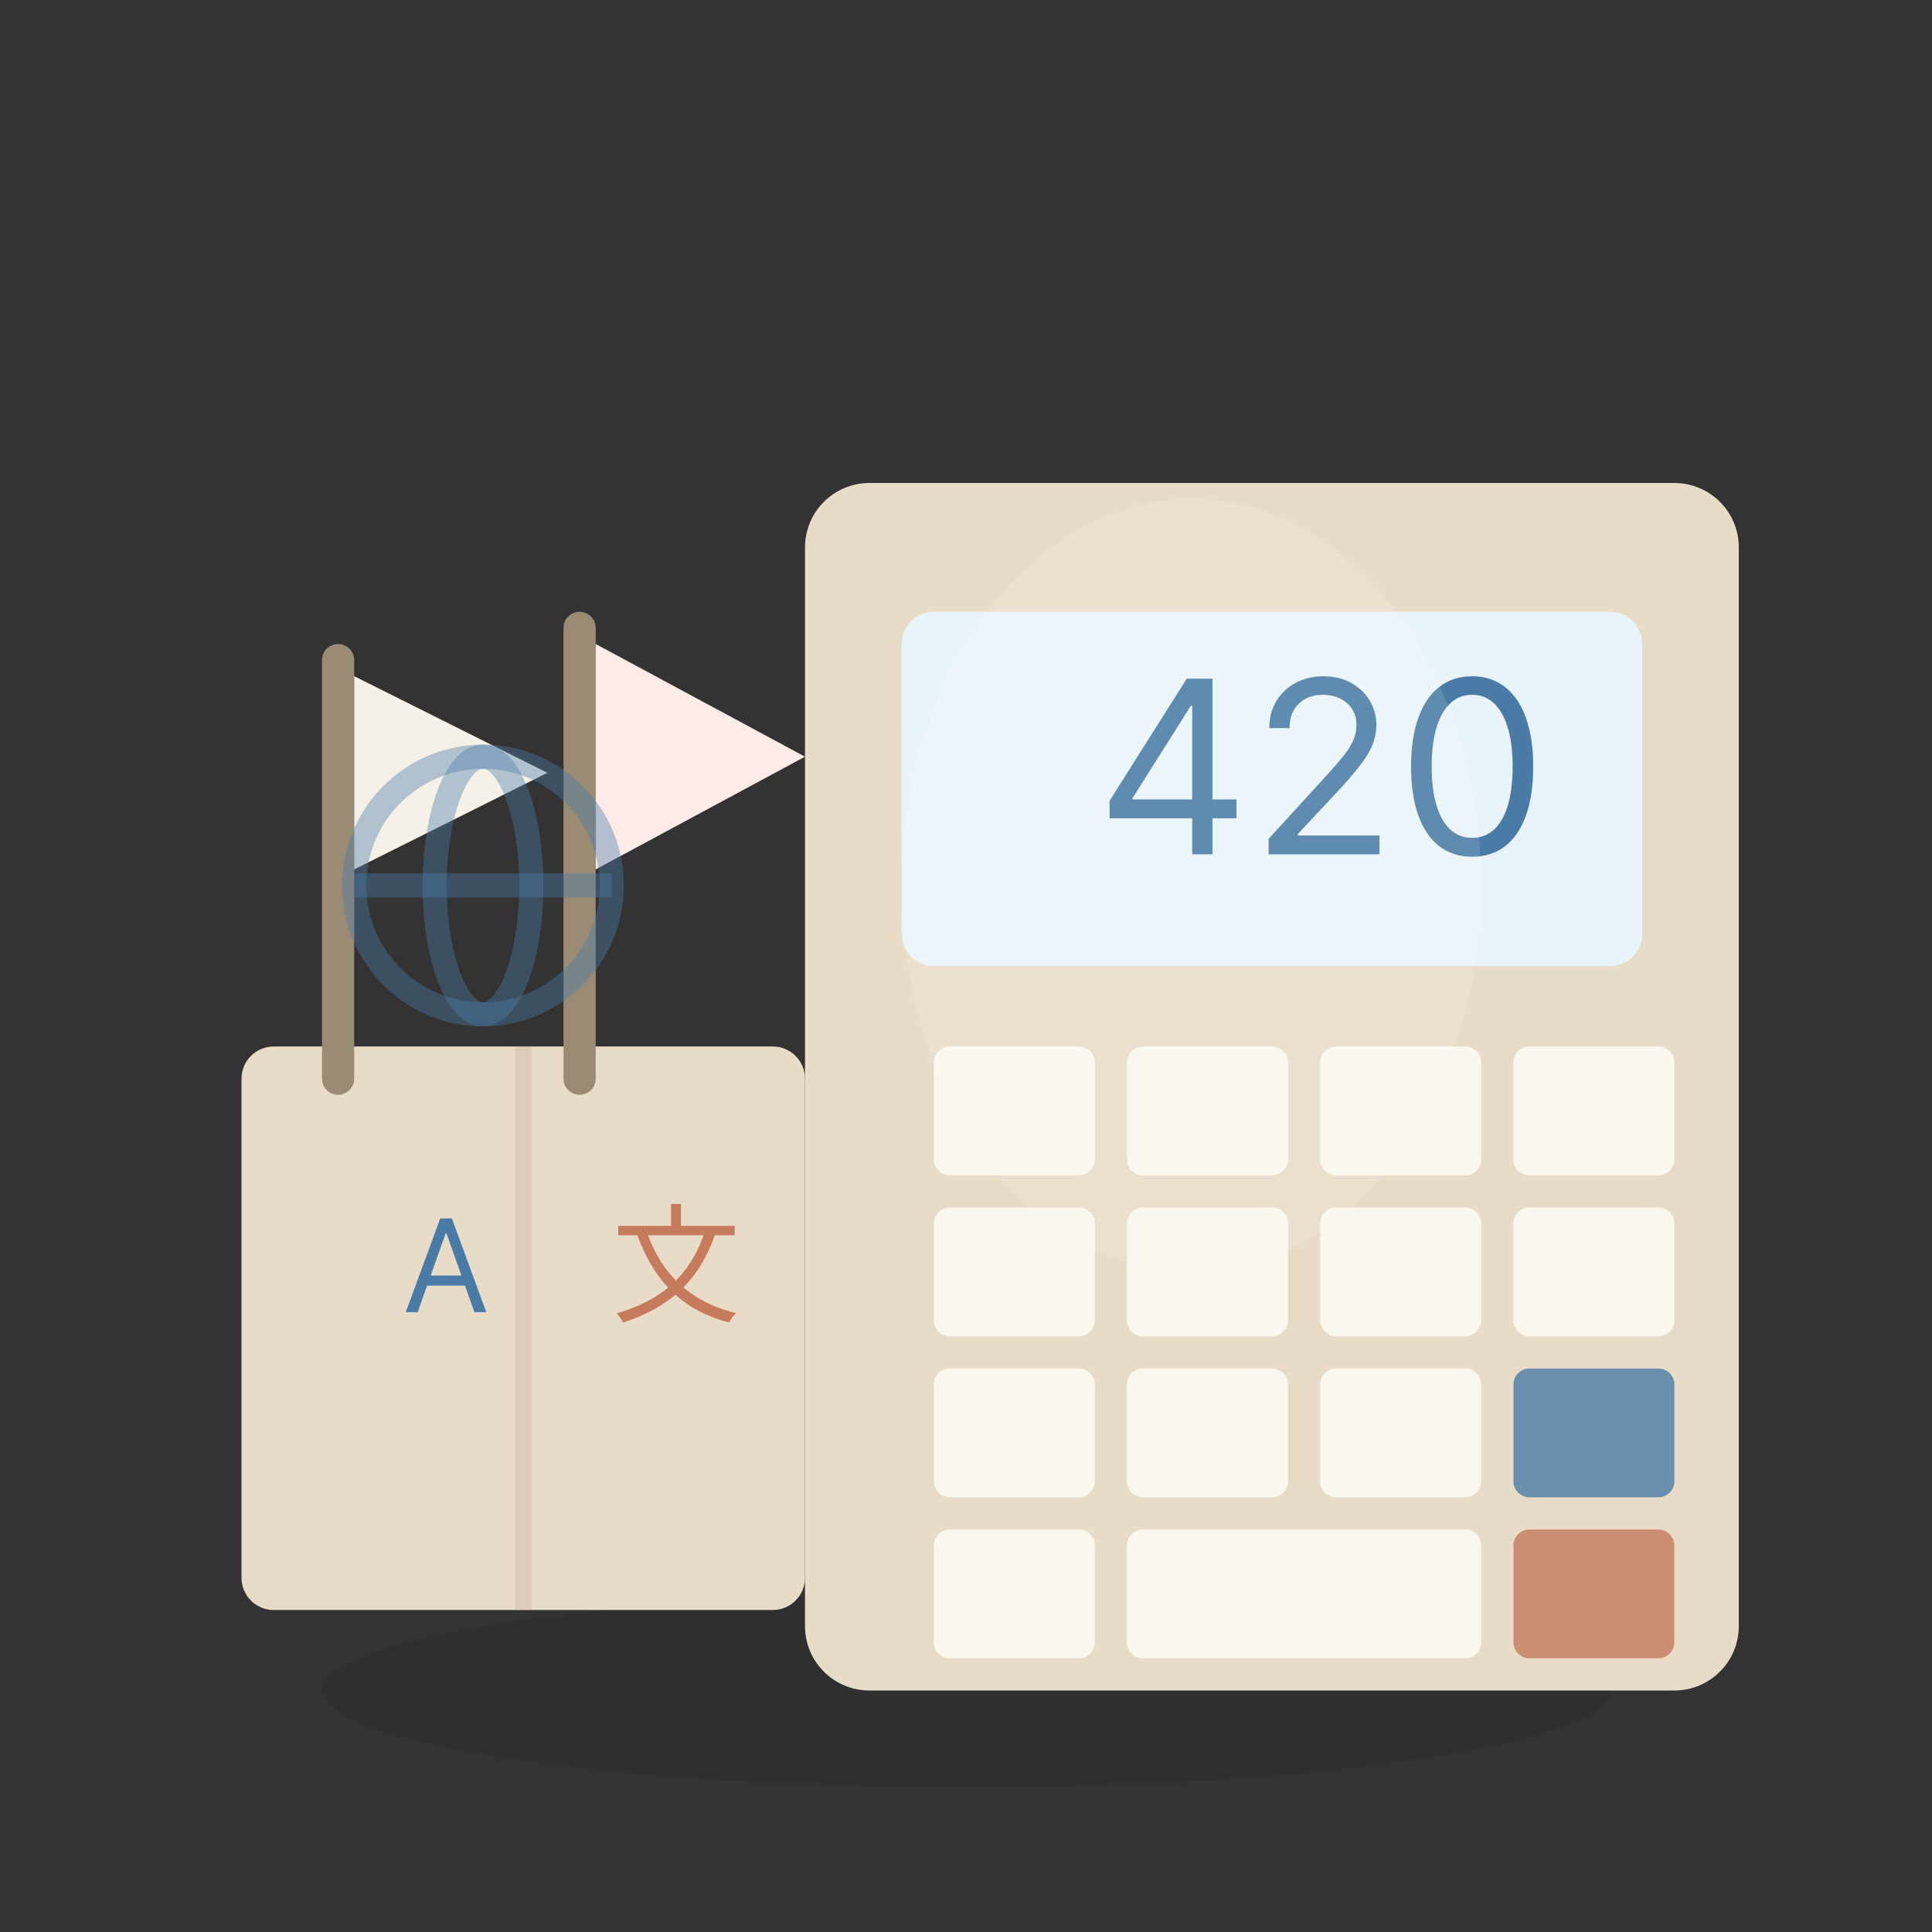 <svg width="128" height="128" viewBox="0 0 128 128" fill="none" xmlns="http://www.w3.org/2000/svg">
<rect x="0" y="0" width="128" height="128" fill="#333333" stroke="none"/>
<path opacity="0.08" d="M64 118.4C87.564 118.4 106.667 115.535 106.667 112C106.667 108.465 87.564 105.6 64 105.6C40.436 105.6 21.333 108.465 21.333 112C21.333 115.535 40.436 118.4 64 118.4Z" fill="black"/>
<path d="M51.2 69.333H18.133C16.955 69.333 16 70.288 16 71.467V104.533C16 105.712 16.955 106.667 18.133 106.667H51.2C52.378 106.667 53.333 105.712 53.333 104.533V71.467C53.333 70.288 52.378 69.333 51.2 69.333Z" fill="url(#paint0_linear_2935_127199)"/>
<path opacity="0.3" d="M34.667 69.333V106.667" stroke="#B8A890" stroke-width="1.067"/>
<path d="M27.673 86.933H26.885L29.164 80.727H29.939L32.218 86.933H31.43L29.576 81.709H29.527L27.673 86.933ZM27.964 84.509H31.14V85.176H27.964V84.509Z" fill="#4A7BA7"/>
<path d="M46.72 81.532L47.394 81.737C47.036 82.778 46.575 83.677 46.012 84.433C45.454 85.19 44.783 85.827 43.998 86.344C43.219 86.862 42.311 87.289 41.276 87.624C41.253 87.568 41.216 87.502 41.165 87.428C41.119 87.354 41.068 87.278 41.011 87.198C40.96 87.118 40.912 87.056 40.866 87.01C41.879 86.714 42.764 86.328 43.52 85.85C44.277 85.366 44.92 84.772 45.449 84.066C45.978 83.355 46.401 82.51 46.72 81.532ZM42.837 81.583C43.15 82.493 43.571 83.312 44.1 84.04C44.635 84.763 45.289 85.375 46.063 85.875C46.837 86.376 47.738 86.749 48.768 86.993C48.717 87.039 48.66 87.098 48.597 87.172C48.541 87.252 48.484 87.332 48.427 87.411C48.376 87.491 48.333 87.559 48.299 87.616C47.246 87.343 46.328 86.939 45.542 86.404C44.763 85.864 44.1 85.207 43.554 84.433C43.008 83.654 42.559 82.766 42.206 81.771L42.837 81.583ZM40.96 81.216H48.674V81.839H40.96V81.216ZM44.459 79.765H45.116V81.591H44.459V79.765Z" fill="#C67B5C"/>
<path d="M23.467 43.733C23.467 43.144 22.989 42.667 22.4 42.667C21.811 42.667 21.333 43.144 21.333 43.733V71.467C21.333 72.056 21.811 72.533 22.4 72.533C22.989 72.533 23.467 72.056 23.467 71.467V43.733Z" fill="#9A8B75"/>
<path d="M39.467 41.6C39.467 41.011 38.989 40.533 38.4 40.533C37.811 40.533 37.333 41.011 37.333 41.6V71.467C37.333 72.056 37.811 72.533 38.4 72.533C38.989 72.533 39.467 72.056 39.467 71.467V41.6Z" fill="#9A8B75"/>
<path d="M23.467 44.8V57.6L36.267 51.2L23.467 44.8Z" fill="url(#paint1_linear_2935_127199)"/>
<path d="M39.467 42.667V57.6L53.333 50.133L39.467 42.667Z" fill="url(#paint2_linear_2935_127199)"/>
<path d="M110.933 32H57.6C55.243 32 53.333 33.91 53.333 36.267V107.733C53.333 110.09 55.243 112 57.6 112H110.933C113.29 112 115.2 110.09 115.2 107.733V36.267C115.2 33.91 113.29 32 110.933 32Z" fill="url(#paint3_linear_2935_127199)"/>
<path d="M106.667 40.533H61.867C60.688 40.533 59.733 41.489 59.733 42.667V61.867C59.733 63.045 60.688 64 61.867 64H106.667C107.845 64 108.8 63.045 108.8 61.867V42.667C108.8 41.489 107.845 40.533 106.667 40.533Z" fill="#E8F4F9"/>
<path d="M73.512 54.214V53.055L78.626 44.964H79.467V46.759H78.898L75.035 52.873V52.964H81.921V54.214H73.512ZM78.989 56.6V53.861V53.322V44.964H80.33V56.6H78.989ZM84.05 56.6V55.577L87.891 51.373C88.342 50.88 88.713 50.452 89.005 50.089C89.297 49.721 89.513 49.377 89.653 49.055C89.797 48.729 89.869 48.388 89.869 48.032C89.869 47.623 89.77 47.269 89.573 46.969C89.38 46.67 89.115 46.439 88.778 46.276C88.441 46.113 88.062 46.032 87.641 46.032C87.194 46.032 86.804 46.125 86.471 46.31C86.141 46.492 85.886 46.748 85.704 47.077C85.526 47.407 85.437 47.793 85.437 48.236H84.096C84.096 47.555 84.253 46.956 84.567 46.441C84.882 45.926 85.31 45.524 85.852 45.236C86.397 44.949 87.009 44.805 87.687 44.805C88.369 44.805 88.973 44.949 89.499 45.236C90.026 45.524 90.439 45.913 90.738 46.401C91.037 46.89 91.187 47.433 91.187 48.032C91.187 48.46 91.109 48.878 90.954 49.288C90.802 49.693 90.537 50.145 90.158 50.645C89.783 51.142 89.263 51.748 88.596 52.464L85.982 55.259V55.35H91.391V56.6H84.05ZM97.533 56.759C96.677 56.759 95.948 56.526 95.346 56.06C94.744 55.59 94.283 54.911 93.965 54.02C93.647 53.127 93.488 52.047 93.488 50.782C93.488 49.524 93.647 48.45 93.965 47.56C94.287 46.666 94.749 45.984 95.352 45.515C95.958 45.041 96.685 44.805 97.533 44.805C98.382 44.805 99.107 45.041 99.71 45.515C100.316 45.984 100.778 46.666 101.096 47.56C101.418 48.45 101.579 49.524 101.579 50.782C101.579 52.047 101.42 53.127 101.102 54.02C100.783 54.911 100.323 55.59 99.721 56.06C99.119 56.526 98.389 56.759 97.533 56.759ZM97.533 55.509C98.382 55.509 99.041 55.1 99.511 54.282C99.98 53.464 100.215 52.297 100.215 50.782C100.215 49.774 100.107 48.916 99.891 48.208C99.679 47.5 99.373 46.96 98.971 46.589C98.573 46.217 98.094 46.032 97.533 46.032C96.692 46.032 96.035 46.447 95.562 47.276C95.088 48.102 94.852 49.27 94.852 50.782C94.852 51.789 94.958 52.645 95.17 53.35C95.382 54.055 95.687 54.59 96.085 54.958C96.486 55.325 96.969 55.509 97.533 55.509Z" fill="#4A7BA7"/>
<g opacity="0.8">
<path d="M71.467 69.333H62.933C62.344 69.333 61.867 69.811 61.867 70.4V76.8C61.867 77.389 62.344 77.867 62.933 77.867H71.467C72.056 77.867 72.533 77.389 72.533 76.8V70.4C72.533 69.811 72.056 69.333 71.467 69.333Z" fill="#FFFEF9"/>
<path d="M84.267 69.333H75.733C75.144 69.333 74.667 69.811 74.667 70.4V76.8C74.667 77.389 75.144 77.867 75.733 77.867H84.267C84.856 77.867 85.333 77.389 85.333 76.8V70.4C85.333 69.811 84.856 69.333 84.267 69.333Z" fill="#FFFEF9"/>
<path d="M97.067 69.333H88.534C87.944 69.333 87.467 69.811 87.467 70.4V76.8C87.467 77.389 87.944 77.867 88.534 77.867H97.067C97.656 77.867 98.133 77.389 98.133 76.8V70.4C98.133 69.811 97.656 69.333 97.067 69.333Z" fill="#FFFEF9"/>
<path d="M109.867 69.333H101.333C100.744 69.333 100.267 69.811 100.267 70.4V76.8C100.267 77.389 100.744 77.867 101.333 77.867H109.867C110.456 77.867 110.933 77.389 110.933 76.8V70.4C110.933 69.811 110.456 69.333 109.867 69.333Z" fill="#FFFEF9"/>
<path d="M71.467 80H62.933C62.344 80 61.867 80.478 61.867 81.067V87.467C61.867 88.056 62.344 88.533 62.933 88.533H71.467C72.056 88.533 72.533 88.056 72.533 87.467V81.067C72.533 80.478 72.056 80 71.467 80Z" fill="#FFFEF9"/>
<path d="M84.267 80H75.733C75.144 80 74.667 80.478 74.667 81.067V87.467C74.667 88.056 75.144 88.533 75.733 88.533H84.267C84.856 88.533 85.333 88.056 85.333 87.467V81.067C85.333 80.478 84.856 80 84.267 80Z" fill="#FFFEF9"/>
<path d="M97.067 80H88.534C87.944 80 87.467 80.478 87.467 81.067V87.467C87.467 88.056 87.944 88.533 88.534 88.533H97.067C97.656 88.533 98.133 88.056 98.133 87.467V81.067C98.133 80.478 97.656 80 97.067 80Z" fill="#FFFEF9"/>
<path d="M109.867 80H101.333C100.744 80 100.267 80.478 100.267 81.067V87.467C100.267 88.056 100.744 88.533 101.333 88.533H109.867C110.456 88.533 110.933 88.056 110.933 87.467V81.067C110.933 80.478 110.456 80 109.867 80Z" fill="#FFFEF9"/>
<path d="M71.467 90.667H62.933C62.344 90.667 61.867 91.144 61.867 91.733V98.133C61.867 98.722 62.344 99.2 62.933 99.2H71.467C72.056 99.2 72.533 98.722 72.533 98.133V91.733C72.533 91.144 72.056 90.667 71.467 90.667Z" fill="#FFFEF9"/>
<path d="M84.267 90.667H75.733C75.144 90.667 74.667 91.144 74.667 91.733V98.133C74.667 98.722 75.144 99.2 75.733 99.2H84.267C84.856 99.2 85.333 98.722 85.333 98.133V91.733C85.333 91.144 84.856 90.667 84.267 90.667Z" fill="#FFFEF9"/>
<path d="M97.067 90.667H88.534C87.944 90.667 87.467 91.144 87.467 91.733V98.133C87.467 98.722 87.944 99.2 88.534 99.2H97.067C97.656 99.2 98.133 98.722 98.133 98.133V91.733C98.133 91.144 97.656 90.667 97.067 90.667Z" fill="#FFFEF9"/>
<path d="M109.867 90.667H101.333C100.744 90.667 100.267 91.144 100.267 91.733V98.133C100.267 98.722 100.744 99.2 101.333 99.2H109.867C110.456 99.2 110.933 98.722 110.933 98.133V91.733C110.933 91.144 110.456 90.667 109.867 90.667Z" fill="#4A7BA7"/>
<path d="M71.467 101.333H62.933C62.344 101.333 61.867 101.811 61.867 102.4V108.8C61.867 109.389 62.344 109.867 62.933 109.867H71.467C72.056 109.867 72.533 109.389 72.533 108.8V102.4C72.533 101.811 72.056 101.333 71.467 101.333Z" fill="#FFFEF9"/>
<path d="M97.067 101.333H75.733C75.144 101.333 74.667 101.811 74.667 102.4V108.8C74.667 109.389 75.144 109.867 75.733 109.867H97.067C97.656 109.867 98.133 109.389 98.133 108.8V102.4C98.133 101.811 97.656 101.333 97.067 101.333Z" fill="#FFFEF9"/>
<path d="M109.867 101.333H101.333C100.744 101.333 100.267 101.811 100.267 102.4V108.8C100.267 109.389 100.744 109.867 101.333 109.867H109.867C110.456 109.867 110.933 109.389 110.933 108.8V102.4C110.933 101.811 110.456 101.333 109.867 101.333Z" fill="#C67B5C"/>
</g>
<path opacity="0.4" d="M32 67.2C36.713 67.2 40.533 63.38 40.533 58.667C40.533 53.954 36.713 50.133 32 50.133C27.287 50.133 23.467 53.954 23.467 58.667C23.467 63.38 27.287 67.2 32 67.2Z" stroke="#4A7BA7" stroke-width="1.6"/>
<path opacity="0.4" d="M32 67.2C33.767 67.2 35.2 63.38 35.2 58.667C35.2 53.954 33.767 50.133 32 50.133C30.233 50.133 28.8 53.954 28.8 58.667C28.8 63.38 30.233 67.2 32 67.2Z" stroke="#4A7BA7" stroke-width="1.6"/>
<path opacity="0.4" d="M23.467 58.667H40.533" stroke="#4A7BA7" stroke-width="1.6"/>
<path opacity="0.12" d="M78.933 84.267C89.537 84.267 98.133 72.805 98.133 58.667C98.133 44.528 89.537 33.067 78.933 33.067C68.329 33.067 59.733 44.528 59.733 58.667C59.733 72.805 68.329 84.267 78.933 84.267Z" fill="white"/>
<defs>
<linearGradient id="paint0_linear_2935_127199" x1="1229.33" y1="2496" x2="1229.33" y2="3802.67" gradientUnits="userSpaceOnUse">
<stop stop-color="#E8DCC8"/>
<stop offset="1" stop-color="#D4C5B0"/>
</linearGradient>
<linearGradient id="paint1_linear_2935_127199" x1="305.067" y1="582.4" x2="458.667" y2="736" gradientUnits="userSpaceOnUse">
<stop stop-color="#F5F1E8"/>
<stop offset="1" stop-color="#E8DCC8"/>
</linearGradient>
<linearGradient id="paint2_linear_2935_127199" x1="552.533" y1="640" x2="747.2" y2="834.667" gradientUnits="userSpaceOnUse">
<stop stop-color="#FDEBE8"/>
<stop offset="1" stop-color="#F5D7D3"/>
</linearGradient>
<linearGradient id="paint3_linear_2935_127199" x1="4940.8" y1="2432" x2="4940.8" y2="8432" gradientUnits="userSpaceOnUse">
<stop stop-color="#E8DCC8"/>
<stop offset="1" stop-color="#D4C5B0"/>
</linearGradient>
</defs>
</svg>
